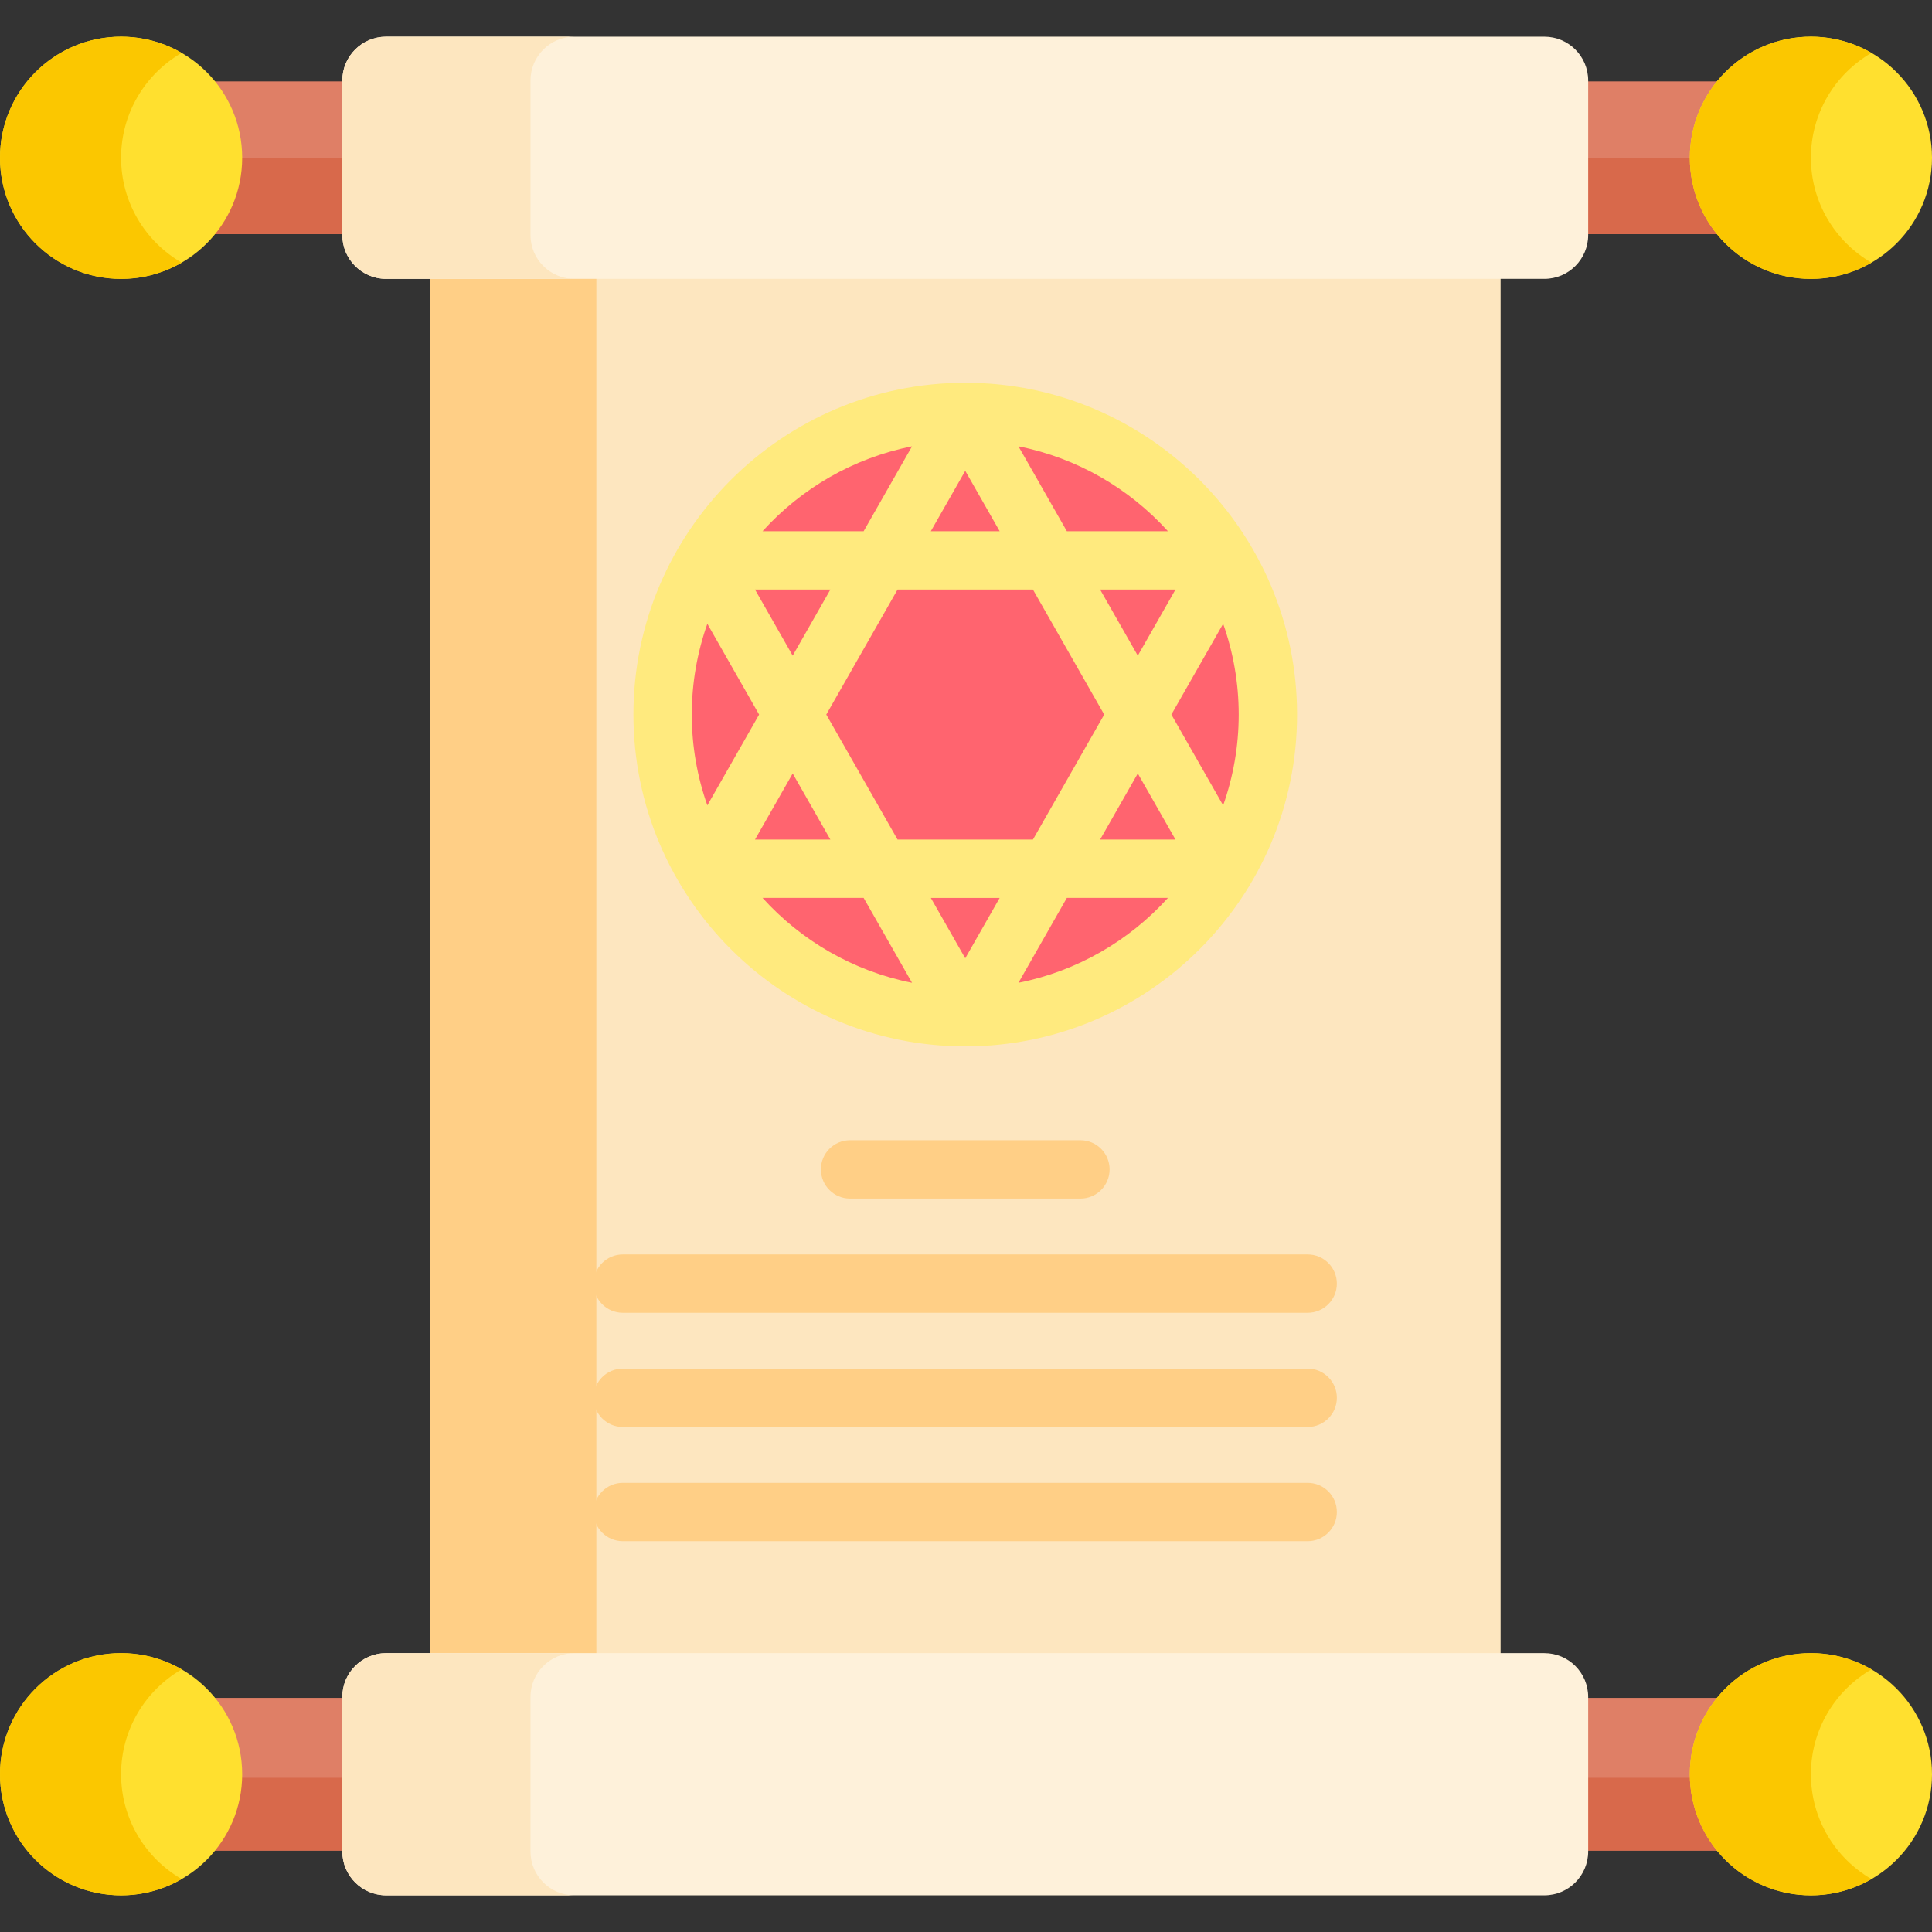<?xml version="1.0" encoding="UTF-8" standalone="no"?><!-- icon666.com - MILLIONS OF FREE VECTOR ICONS --><svg width="1024" height="1024" id="Capa_1" enable-background="new 0 0 512 512" viewBox="0 0 512 512" xmlns="http://www.w3.org/2000/svg"><rect x="0" y="0" width="512" height="512" fill="#333333" stroke="none"/><g><path d="m93.81 490.427v-40.472h-40.311c4.493 5.522 7.189 12.563 7.189 20.236s-2.697 14.714-7.189 20.236z" fill="#df7f66"/><path d="m93.81 62.045v-40.472h-40.311c4.493 5.521 7.189 12.563 7.189 20.236s-2.697 14.715-7.189 20.236z" fill="#df7f66"/><path d="m60.688 41.809c0 7.673-2.697 14.714-7.189 20.236h40.311v-20.236z" fill="#d8694b"/><path d="m458.103 449.955h-40.311v40.472h40.311c-4.493-5.522-7.189-12.563-7.189-20.236s2.697-14.714 7.189-20.236z" fill="#df7f66"/><path d="m60.668 471.141c-.213 7.303-2.862 13.994-7.169 19.286h40.311v-19.286z" fill="#d8694b"/><path d="m417.792 490.427h40.311c-4.306-5.293-6.956-11.983-7.168-19.286h-33.143z" fill="#d8694b"/><path d="m458.103 21.573h-40.311v40.472h40.311c-4.493-5.521-7.189-12.563-7.189-20.236s2.697-14.714 7.189-20.236z" fill="#df7f66"/><path d="m417.792 62.045h40.311c-4.493-5.522-7.189-12.563-7.189-20.236h-33.122z" fill="#d8694b"/><path d="m113.929 69.488h283.744v376.312h-283.744z" fill="#fde6bf"/><path d="m113.929 69.488h44.112v376.312h-44.112z" fill="#ffcf86"/><circle cx="255.801" cy="189.368" fill="#ff646f" r="80.203"/><path d="m409.267 9.72h-306.932c-6.417 0-11.618 5.202-11.618 11.618v40.943c0 6.417 5.202 11.618 11.618 11.618h306.931c6.417 0 11.618-5.202 11.618-11.618v-40.943c.001-6.417-5.2-11.618-11.617-11.618z" fill="#fef1da"/><path d="m409.267 438.101h-306.932c-6.417 0-11.618 5.202-11.618 11.618v40.943c0 6.417 5.202 11.618 11.618 11.618h306.931c6.417 0 11.618-5.202 11.618-11.618v-40.942c.001-6.417-5.2-11.619-11.617-11.619z" fill="#fef1da"/><path d="m140.584 62.281v-40.943c0-6.417 5.201-11.618 11.618-11.618h-49.867c-6.417 0-11.619 5.202-11.619 11.618v40.943c0 6.417 5.202 11.618 11.619 11.618h49.867c-6.417 0-11.618-5.202-11.618-11.618z" fill="#fde6bf"/><path d="m140.584 490.663v-40.943c0-6.417 5.201-11.618 11.618-11.618h-49.867c-6.417 0-11.619 5.202-11.619 11.618v40.943c0 6.417 5.202 11.618 11.619 11.618h49.867c-6.417 0-11.618-5.202-11.618-11.618z" fill="#fde6bf"/><path d="m343.737 189.368c0-48.457-39.44-87.936-87.936-87.936-48.469 0-87.936 39.45-87.936 87.936 0 48.461 39.443 87.935 87.936 87.935 48.464 0 87.936-39.444 87.936-87.935zm-97.058 48.591h18.245l-9.123 16.001zm-8.818-15.465-18.887-33.126 18.887-33.126h35.88l18.887 33.126-18.887 33.126zm-54.531-33.126c0-8.433 1.463-16.528 4.123-24.062l13.719 24.062-13.719 24.062c-2.66-7.535-4.123-15.629-4.123-24.062zm16.757-33.126h19.971l-9.986 17.514zm9.986 48.738 9.986 17.514h-19.972zm54.851-64.203h-18.246l9.123-16.001zm26.619 15.465h19.971l-9.986 17.514zm9.986 48.738 9.986 17.514h-19.971zm8.901-15.612 13.719-24.062c2.66 7.534 4.123 15.629 4.123 24.062s-1.463 16.528-4.123 24.062zm-.91-48.591h-26.793l-12.824-22.492c15.565 3.082 29.355 11.158 39.617 22.492zm-67.82-22.492-12.824 22.492h-26.793c10.261-11.334 24.051-19.41 39.617-22.492zm-39.617 119.674h26.793l12.824 22.491c-15.566-3.082-29.356-11.158-39.617-22.491zm67.819 22.491 12.823-22.492h26.794c-10.261 11.334-24.051 19.41-39.617 22.492z" fill="#ffea7e"/><g><path d="m286.325 317.636h-61.048c-4.27 0-7.732-3.462-7.732-7.732s3.462-7.732 7.732-7.732h61.048c4.27 0 7.732 3.462 7.732 7.732.001 4.27-3.461 7.732-7.732 7.732z" fill="#ffcf86"/></g><g><path d="m346.549 347.9h-181.496c-4.27 0-7.732-3.462-7.732-7.732s3.462-7.732 7.732-7.732h181.496c4.27 0 7.732 3.462 7.732 7.732.001 4.27-3.461 7.732-7.732 7.732z" fill="#ffcf86"/></g><g><path d="m346.549 378.164h-181.496c-4.27 0-7.732-3.462-7.732-7.732s3.462-7.732 7.732-7.732h181.496c4.27 0 7.732 3.462 7.732 7.732s-3.461 7.732-7.732 7.732z" fill="#ffcf86"/></g><g><path d="m346.549 408.428h-181.496c-4.27 0-7.732-3.462-7.732-7.732s3.462-7.732 7.732-7.732h181.496c4.27 0 7.732 3.462 7.732 7.732.001 4.27-3.461 7.732-7.732 7.732z" fill="#ffcf86"/></g><circle cx="479.911" cy="41.809" fill="#ffe02f" r="32.09"/><path d="m479.911 41.809c0-11.876 6.456-22.237 16.045-27.786-4.721-2.732-10.198-4.304-16.045-4.304-17.723 0-32.09 14.367-32.09 32.09s14.367 32.09 32.09 32.09c5.847 0 11.324-1.572 16.045-4.304-9.589-5.549-16.045-15.91-16.045-27.786z" fill="#fbc700"/><circle cx="479.911" cy="470.191" fill="#ffe02f" r="32.09"/><path d="m479.911 470.191c0-11.876 6.456-22.237 16.045-27.786-4.721-2.732-10.198-4.304-16.045-4.304-17.723 0-32.09 14.367-32.09 32.09s14.367 32.09 32.09 32.09c5.847 0 11.324-1.572 16.045-4.304-9.589-5.549-16.045-15.91-16.045-27.786z" fill="#fbc700"/><circle cx="32.09" cy="41.809" fill="#ffe02f" r="32.09"/><path d="m32.09 41.809c0-11.876 6.456-22.237 16.045-27.786-4.721-2.732-10.198-4.303-16.045-4.303-17.723 0-32.09 14.367-32.09 32.089 0 17.723 14.367 32.09 32.09 32.09 5.847 0 11.324-1.572 16.045-4.304-9.589-5.549-16.045-15.91-16.045-27.786z" fill="#fbc700"/><circle cx="32.09" cy="470.191" fill="#ffe02f" r="32.09"/><path d="m32.09 470.191c0-11.876 6.456-22.237 16.045-27.786-4.721-2.732-10.198-4.304-16.045-4.304-17.723 0-32.09 14.367-32.09 32.09s14.367 32.09 32.09 32.09c5.847 0 11.324-1.572 16.045-4.304-9.589-5.549-16.045-15.91-16.045-27.786z" fill="#fbc700"/></g></svg>